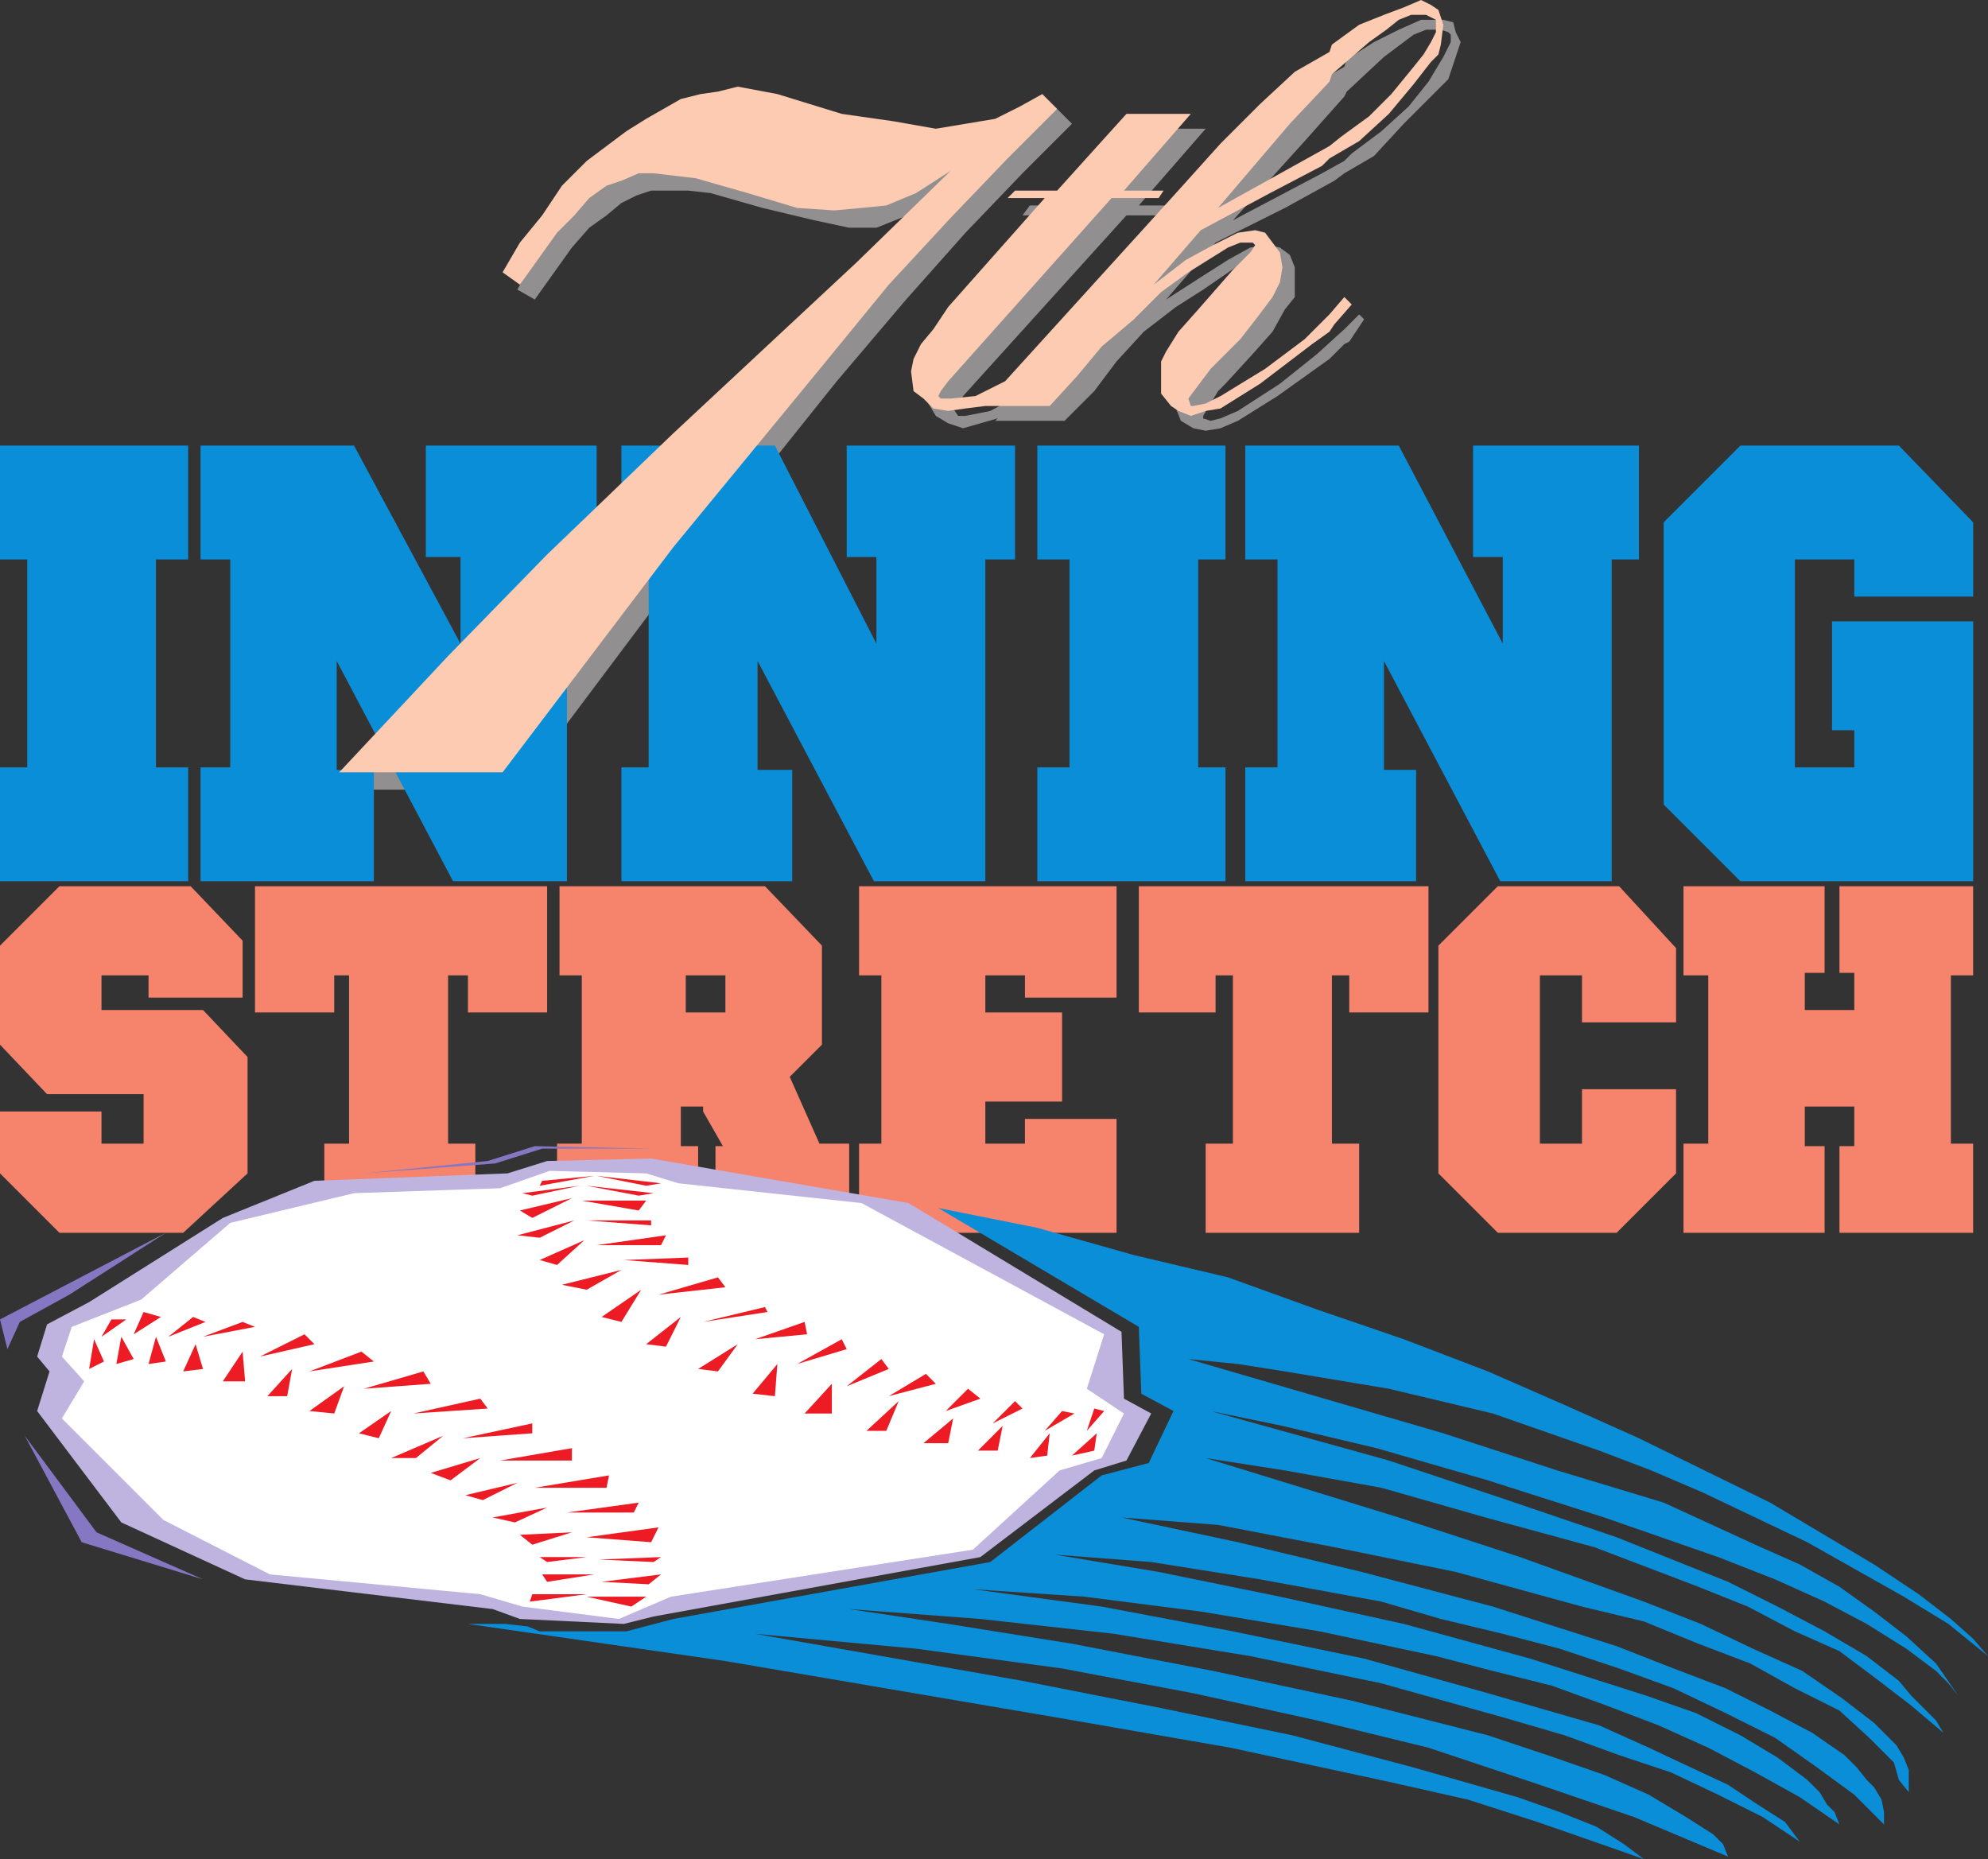 <svg xmlns="http://www.w3.org/2000/svg" width="602.25" height="563.25"><rect width="100%" height="100%" fill="#333333" stroke="none"/><path fill="#918f90" fill-rule="evenodd" d="M407.25 99.75v4.5l1.5-.75 4.5-6.75-1.5-1.5-4.5 4.5m0-51v3.75l9-5.25 9-9.75 13.5-13.5 3.75-11.25-1.5-3-.75-3-3-.75h-6.75l-6.75 3-7.5 3.75L408 18l-.75 2.25v9l.75-1.5 11.25-10.5 9-6.75L432 9h4.5l2.25.75.75.75v2.25l-2.25 4.5-4.5 7.5-6 7.5-8.25 7.5-9 6.75-2.25 2.25m0-19.5v-9l-10.5 6L375 48l-14.25 15-52.5 57-8.25 4.5-7.5 1.5h-2.25l-1.5-2.25 1.5-.75 1.5-3 49.5-54.75h14.25l1.5-3h-12L365.25 39h-19.5l-21 23.25H312l-2.25 3H321L291.75 97.5l-5.25 6.75-3 4.5-2.25 5.25-.75 3 .75 5.25 2.25 3.75 3.75 2.25 4.5 1.5 10.5-3-.75.75h21l9-9 6.75-9 8.25-9 9.75-7.5 8.25-5.25 12-8.25 3.75-1.5 3-.75.75.75-.75 1.5-3.75 5.25-2.25 1.5-9.75 12-6.75 6.75-3 4.5-1.5 5.25-.75 4.5.75 4.5 1.5 3.75 3.75 2.25 3.75.75 4.5-.75 5.25-2.25 12-7.5 15.75-11.25 4.5-4.5v-4.5l-8.25 7.5-11.25 9L375 124.5l-5.25 2.25-3 .75-2.25-.75V126l4.5-7.5 2.25-2.25 8.25-9 6-6.75 3.75-6.75 3-3.75v-9l-1.5-3.75-3-2.25-3.75-.75-5.25.75-6.75 3.75-8.25 5.25-10.5 6.75 15-17.25 21-10.5 15-8.25 3-2.25v-3.75l-6.75 3.75-27 14.25 21.75-24 12-13.5m-250.5 210h-49.5l33-36 29.25-30.75 39-36.75 55.5-51 28.5-28.5-9.75 6L273 66l-7.5 3h-8.25l-10.5-2.25L231 63l-15.75-4.5-6.75-.75h-11.25l-4.5 1.5-4.5 2.25-4.5 3.75L178.5 69l-5.25 6L162 90.75l-5.25-3L162 78l13.5-16.5 6.75-7.5 6-5.25 6-4.5 6-3.75 5.25-3.75 6-1.5 5.25-2.25 6-1.5H228l11.25 1.5 20.25 4.5 15.75 3.75L288 43.5l9-.75 9-2.25 7.5-3.75 6.75-3.75 4.5 4.5-15 15-17.25 18-18 20.25-21 24.75-21 26.25-24 28.5-51.75 69"/><path fill="#0b8ed8" fill-rule="evenodd" d="M504 158.25 527.25 135h48l22.5 23.25v22.5h-36V169.5h-18v63h18v-11.25H555v-33h42.75V267h-70.5L504 243.75v-85.5M377.25 135h46.5l31.5 60v-26.25h-9V135h50.25v34.5h-8.25V267H454.5l-35.25-66.75v33H429V267h-51.75v-34.5H387v-63h-9.75V135m-63 0h57v34.5H363v63h8.25V267h-57v-34.5H324v-63h-9.75V135m-126 0h46.5l30.75 60v-26.25h-9V135h51v34.5h-9V267h-33.75l-35.25-66.75v33H240V267h-51.75v-34.5h8.25v-63h-8.25V135m-127.5 0h46.5l32.25 60v-26.25H129V135h51.75v34.5h-9V267h-34.5L102 200.25v33h11.25V267h-52.5v-34.5h9v-63h-9V135M0 135h57v34.5h-9.75v63H57V267H0v-34.5h8.25v-63H0V135"/><path fill="#f6836c" fill-rule="evenodd" d="M510 268.5h42.75v26.25h-6V306h15v-11.25h-4.5V268.5h40.5v27H591v51h6.75v27h-40.5v-26.25h4.5v-12h-15v12h6v26.25H510v-27h7.5v-51H510v-27m-56.25 0h36.75l17.25 18.75v22.5h-28.5V295.5H466.5v51h12.75V330h28.5v25.5l-18 18h-36l-18-18v-69l18-18m-108.75 0h87.75v38.25h-24V295.5h-5.25v51h8.25v27h-46.5v-27h8.25v-51h-5.25v11.25H345V268.5m-84.75 0h78v33.75H310.5v-6.75h-12v11.25h23.25v27H298.5v12.75h12V339h27.75v34.5h-78v-27H267v-51h-6.75v-27M213 306.75v30l6 10.5h-2.25v26.25h40.5v-27h-9l-9-20.25 9.75-9.75v-30l-17.25-18H213v27h6.75v11.25H213m0-11.25v-27h-43.5v27h6.75v51h-7.5v27h42.75v-26.25h-5.25v-12H213v1.5-30h-5.25V295.5H213m-135.75-27h88.5v38.25h-24V295.5h-6v51H144v27H98.25v-27h7.5v-51h-4.5v11.25h-24V268.5M0 316.5v-30l18-18h39.75L73.5 285v17.25H45v-6.75H30.75V306H61.5L75 320.25v35.25l-19.5 18H18l-18-18v-18.75h30.75v9.75H43.5v-15H14.25L0 316.5"/><path fill="#fccbb2" fill-rule="evenodd" d="M402.75 95.25v5.25l1.5-2.25 5.25-6-2.25-2.25-4.5 5.25m0-51V48l9-5.25 9-8.25 7.5-9 5.25-6.75 2.25-2.25.75-3 .75-6-1.5-4.5-2.25-1.5-3-1.5-5.25 2.25-6 2.25-7.5 3-8.25 6-.75 2.25v9l.75-2.25 11.25-9.75L420 9l3.75-3 3.75-1.5h4.5l3 1.5v3.75l-1.5 3-2.25 3.75-3 3.75-6.75 8.25-6.75 6.75-8.25 6-3.75 3m0-19.5v-9l-10.5 6-10.5 9.75-12 12-13.5 15-51.75 57-9 4.5-7.5.75h-3l-.75-.75.75-1.5 2.25-3 49.5-55.5H351l1.5-2.25h-12l20.25-23.25h-19.5l-21 23.25H307.5L305.25 60h11.25l-29.25 33-4.5 6.75-3.75 4.5-2.25 4.5-.75 3.75.75 6 3 2.25 3 3 4.5.75 5.25-.75 6-.75H318l8.25-9 7.5-9 9.75-8.25 8.25-8.25 8.25-6 12-7.5 3.75-1.5h3.75l.75.75-1.5 2.25-5.25 5.25-10.5 12-6 6.75-3.75 6-1.5 3v9.75l3 3.75 2.25 1.5 3.75 1.5 4.5-1.5 4.5-.75 12-7.5 15.75-12 5.25-3.75v-5.25l-7.5 7.5-12 9-13.5 8.25-4.5 2.25-3.75.75h-.75l-.75-2.25 6.75-9 9-9L381 96l4.5-6 2.25-4.5.75-4.5-.75-4.5-4.5-6-3-.75-5.25.75-7.5 3.75-8.25 4.5-9.75 7.5 14.25-16.5 21-11.25 15.75-8.25 2.25-2.25v-3.75L369 63l21.75-25.5 12-12.75M152.25 234h-49.5l33-35.25 30-30.75L204 131.25l55.5-51.75L288 51.75l-10.5 6.75-9 3.75-7.5.75-8.25.75L241.5 63l-15-4.5-15.75-4.5L198 52.5h-4.5l-5.25 2.25-4.5 1.5L178.5 60l-4.5 5.25-5.25 5.25-11.25 15.75-5.25-3.75 5.25-9 6.75-8.25 6-9 7.5-7.5 12-9 6-3.75 10.5-6 6-1.5 5.25-.75 6-1.5 12 2.25 19.5 6 15.75 2.25L283.5 39l18-3 7.5-3.75 6.75-3.75 4.5 4.5-15 15L288 66l-18.75 20.25L249 111l-45 54.75L152.25 234"/><path fill="#bfb3e0" fill-rule="evenodd" d="m275.25 364.5-78-13.5-31.5.75-12 3.75-58.5 2.25L67.5 369 27 394.5l-12.75 6.75-3 9.75 3.75 4.5-3.75 12 25.5 33.75 37.5 17.25 75 9 8.25 3L189 492l9-2.25 99-18 34.5-26.25 9.75-3 7.5-14.25-8.25-4.5-.75-20.25-64.5-39"/><path fill="#fff" fill-rule="evenodd" d="m261 364.5-55.5-6-9.75-3-29.25-.75-15 5.25-44.25 1.5-37.5 9-27 23.25-21 8.25-3 9 6.75 7.5-6.75 11.25L49.5 460.5 81.75 477l63.75 6 12.75 3.75 29.25 3.75 15.75-6.75 91.5-14.25 26.25-24 12.75-3.75 6.75-13.5-11.25-7.5 5.25-16.5L261 364.5"/><path fill="#8677c3" fill-rule="evenodd" d="M50.25 373.5 21 392.25 6 400.5l-3.75 8.25-2.25-9 50.25-26.25M7.5 435l21.75 29.25L61.5 478.5l-36.75-11.25L7.5 435m189.75-87h-33L150 352.5l-39.75 3 37.5-3.75 14.25-4.5 35.25.75"/><path fill="#0b8ed8" fill-rule="evenodd" d="M284.25 366 345 402l.75 20.25 9.75 5.25-7.5 15.75-14.25 3.75L300 473.25l-96 17.25-14.25 3.75H163.5l-3.75-1.5L153 492h-11.25l78 11.25L321 520.5l51.75 9L421.5 540l23.25 5.25 21 6.75 17.25 6 15 5.25-6-4.5-8.25-5.25-11.25-4.5-12.75-4.5-31.5-9-36.75-9.75-39.75-8.25-42-8.25-81-14.25 48.75 4.5 44.25 6 39.75 7.5 37.5 8.25 33.75 8.25 31.5 10.5L495 550.5l28.5 12-1.5-3.75-3-3-8.25-5.25-11.25-6.75-13.5-6-17.25-6-18-6-41.25-10.5-42-9-42.75-8.25-37.5-6-30-4.5 39.75 3 40.5 4.5 41.25 6.75L418.5 510l37.5 10.5 18 5.25 16.5 6 15.75 5.25 14.25 6.75 13.5 6.75 11.25 7.5-4.5-6-8.25-5.25-9-6-11.25-5.25-12.75-6-15-6.75-33.75-9.75-37.5-10.5-39.75-8.25-39.75-7.5-39-5.25 33.75 2.25 35.25 4.5 36 6 35.25 7.5 17.25 4.5 18 4.5 16.5 6 15.75 6 15 6.75 14.25 7.5 13.5 7.5 12 8.25-1.5-3.75-2.25-2.25-2.25-3.75-3.75-3.75-9-6.75-11.25-6.75-13.5-6.75-15-5.25-35.25-11.25-38.25-10.5-37.5-8.25-36.75-7.5-31.5-5.25 29.25 2.25 33 5.25 36.75 6.75 18 5.25 18.75 4.5 17.25 4.5 18 6 16.5 6 15.75 7.5 15 7.5 12.75 9 11.25 8.25 9 9V549l-.75-3.75-2.25-3.75-2.25-2.25-3-3.75-3.75-3.75L549 525l-12.75-6.75-13.5-6.75-15.75-6-17.25-6.75-37.5-12-39.75-10.5-37.5-9-35.25-7.5L369 462l35.25 6.75 36.75 7.5 38.25 10.5 18.75 4.5 16.5 6.75 15.75 6 13.5 7.5 13.5 6.75 9 8.25 7.5 7.5 1.5 5.25 3 3.75v-6.75l-1.5-3.75-2.25-3.75-6.75-6.75-9.75-7.5-12-8.25-15-6.75-15.75-7.5-17.25-6.75-37.5-13.5-36.75-12-58.5-18 24 3.75 29.25 5.25 31.5 9 33 9 31.5 12 15 6 14.25 7.5 13.5 6 12 9 9.75 7.5 9.75 8.25-2.25-3.75-7.5-7.5-3.75-4.5-9.75-7.5-12.75-7.5-14.25-7.5-15-7.5-33.75-13.5-35.25-12-33.75-11.25-54-15 21.75 4.5 28.5 6.75 33.75 9.75L486 459.75l34.5 12 17.25 6.75 15 6.75L565.5 492l12 7.5 9 6.75 3.75 3.75 3 3.75-6.75-9.75-9-8.25-9.75-7.5-10.5-7.5-12-6.75-13.5-6L504 455.25l-32.25-9.75-34.5-11.25-77.25-22.5 15 1.5 14.25 2.25 31.5 5.25 31.5 7.5 32.25 11.25 15.75 6 15.75 6.75 31.5 15 29.25 16.5 13.5 8.25 12 9.75-4.5-5.25-6.75-6-9.75-7.5-13.5-9-31.5-18.75-39.75-19.5-21.75-9.75-24-10.5-25.5-9.75-26.25-9-27-9.75-28.5-6.75-29.25-8.25-30-6"/><path fill="#ed1c24" fill-rule="evenodd" d="m160.5 485.25.75-2.25h16.5zm5.25-6-1.5-2.25H180Zm-51-43.5-6-1.5 9.75-6.75zm-13.5-7.5-7.5-.75 10.5-7.5zm54.75 33-6.75-1.5 16.5-3zm-9.75-6.75L141 453l15.75-3.75zM61.5 414.75l-6 .75 3.75-8.25zm-11.25-2.25-5.25.75 2.25-8.25Zm115.5 60.75-2.25-1.5h14.25zm-4.5-5.25-3.75-3 15.75-.75zM87 423h-6l7.5-8.25zm-12.75-4.5H67.5l6-9zm62.25 30-6-2.25 15-4.5zm-10.5-6.75h-7.5l15.75-6.75Zm-85.5-30-5.25 1.5 1.5-8.25zm-9 .75-4.5 2.25 1.5-9zm159.75 74.25 4.5-3h-18zm5.25-6.75 3.75-3-18 2.25zm-48.75-53.25-2.25-3-20.25 4.5zm-17.25-7.5-2.25-3.75-18 5.25zm61.5 39 1.5-3-21.75 3zm-8.25-7.5.75-3.75-22.5 3.75ZM77.25 402l-3.75-1.5-12 4.5zm-15-1.5L58.5 399l-7.5 6ZM198 473.25l2.25-1.5-18.75.75zm-.75-6 2.25-4.5-21.75 3zm-84-54.75-3.75-3-15.75 6zm-18-5.25-3-3-13.5 6.75zm78 35.25v-3.75l-21.75 3.75zm-12-8.25v-3l-21 4.5zM48.75 399l-5.25-1.5-3 6.75zm-10.5.75h-4.5l-3 5.25zM334.5 427.5l-3-.75-2.25 6.75zm-9 .75-3.75-.75-5.25 6zm-93-30.75-.75-1.5-18.75 4.5Zm-12.75-7.5-2.25-3-18 5.25zm63.75 29.25-3-3-11.25 6.75zm-14.25-4.5-2.25-3-10.5 8.25zm-72-43.5v-1.5h-19.5zm-3.75-4.5 2.25-3h-19.5zm116.25 60-2.25-2.25-6.75 6.75zm-12.75-3-3.75-3-6.75 6.75zm-88.5-40.5V381l-19.5.75zm-8.25-6 1.5-3-21 3zm56.25 31.5-1.5-3-13.5 7.5zm-12-4.5-.75-3.75-15 5.25zm-51-42 4.5-.75-20.25-2.25zm2.25-3 4.5-.75-19.5-2.25zM331.5 439.5l-6.75 1.5 7.5-6.75zm-14.25 1.5-5.25.75 6-7.5zm-115.5-33-6-.75 10.5-8.25zm-13.5-7.5-6-1.5 12-8.25zm80.25 33h-6l9.75-9zm-16.5-5.25h-8.25l8.25-9zM163.5 375l-6.75-.75 17.25-4.5zm-2.25-6-3.75-2.25 15.75-3.75zm141 70.5h-6l7.5-7.5zm-15-2.25h-7.5l9-7.5zm-109.5-46.5-7.5-1.5 18-4.5zm-9-7.5-5.25-1.5 13.5-6zm66 39.75-6.75-.75 7.5-9zm-17.25-7.5-6-.75 12-7.5zm-56.25-53.25-3-.75 17.25-2.25zm2.25-3 .75-1.5 15.75-1.5zm0 0"/></svg>
